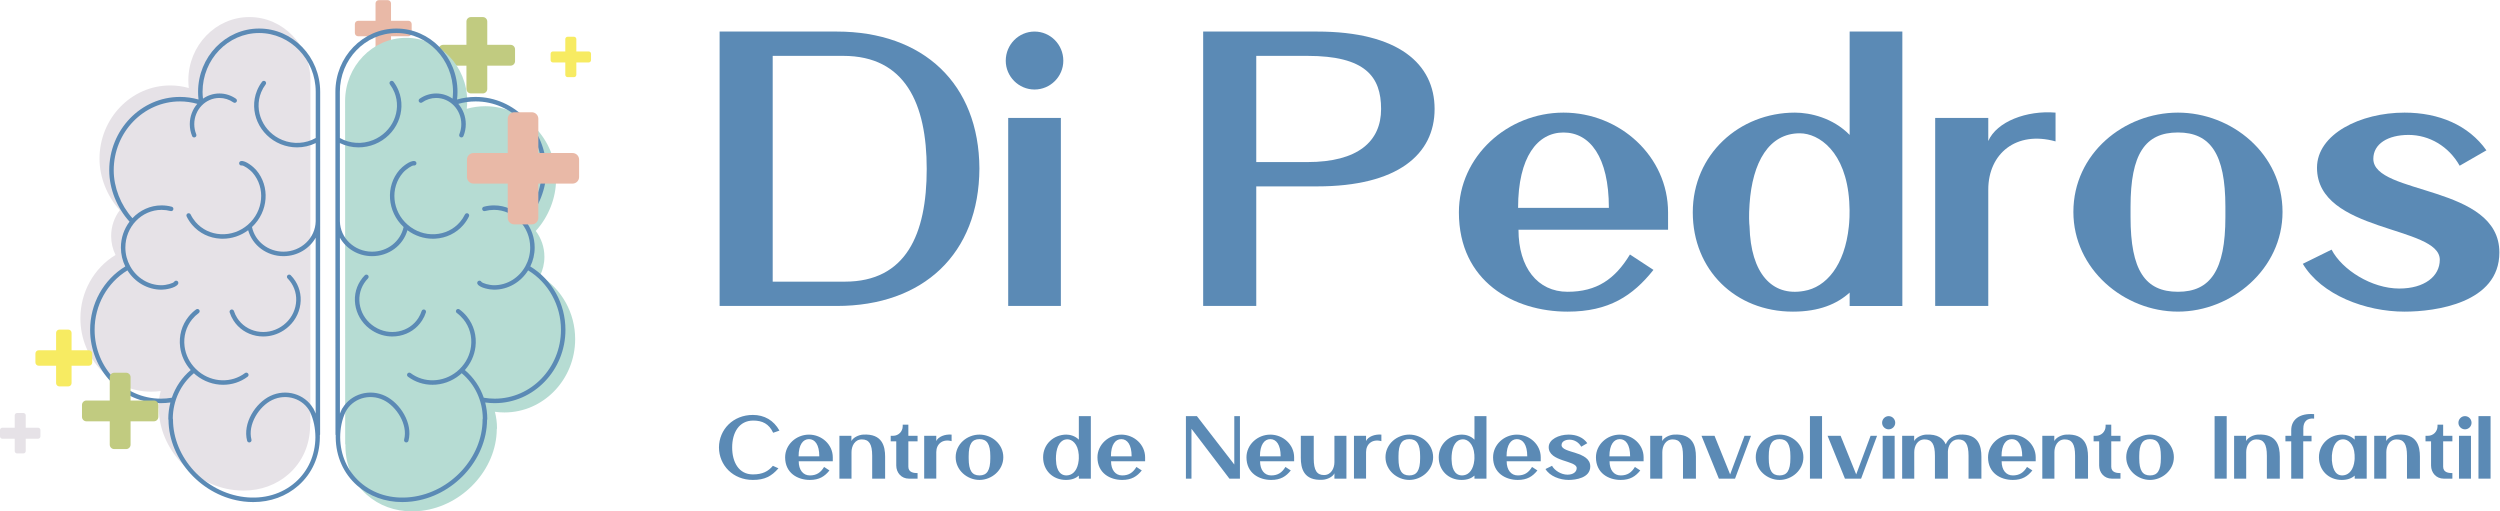 <?xml version="1.0" encoding="UTF-8" standalone="no"?>
<!-- Created with Inkscape (http://www.inkscape.org/) -->
<svg xmlns:inkscape="http://www.inkscape.org/namespaces/inkscape" xmlns:sodipodi="http://sodipodi.sourceforge.net/DTD/sodipodi-0.dtd" xmlns="http://www.w3.org/2000/svg" xmlns:svg="http://www.w3.org/2000/svg" version="1.1" id="svg2" width="176" height="36" viewBox="0 0 176 36" sodipodi:docname="logo-main-dp.ai">
  <defs id="defs6">
    <clipPath id="clipPath16">
      <path d="M 0,27 H 132 V 0 H 0 Z" id="path14"></path>
    </clipPath>
  </defs>
  <g id="g8" inkscape:groupmode="layer" inkscape:label="logo-main-dp" transform="matrix(1.333,0,0,-1.333,0,36)">
    <g id="g10">
      <g id="g12" clip-path="url(#clipPath16)">
        <g id="g18" transform="translate(26.965,24.639)">
          <path d="m 0,0 h -1.231 v 1.231 c 0,0.13 -0.105,0.235 -0.235,0.235 h -0.629 c -0.13,0 -0.236,-0.105 -0.236,-0.235 V 0 h -1.23 c -0.13,0 -0.236,-0.106 -0.236,-0.236 v -0.628 c 0,-0.13 0.106,-0.236 0.236,-0.236 h 1.23 v -1.231 c 0,-0.13 0.106,-0.235 0.236,-0.235 h 0.629 c 0.13,0 0.235,0.105 0.235,0.235 V -1.1 H 0 c 0.13,0 0.236,0.106 0.236,0.236 v 0.628 C 0.236,-0.106 0.13,0 0,0" style="fill:#c1cb80;fill-opacity:1;fill-rule:nonzero;stroke:none" id="path20"></path>
        </g>
        <g id="g22" transform="translate(21.567,25.909)">
          <path d="m 0,0 h -0.916 v 0.916 c 0,0.097 -0.078,0.175 -0.175,0.175 h -0.468 c -0.097,0 -0.175,-0.078 -0.175,-0.175 V 0 H -2.65 c -0.097,0 -0.176,-0.078 -0.176,-0.175 v -0.468 c 0,-0.097 0.079,-0.175 0.176,-0.175 h 0.916 v -0.916 c 0,-0.097 0.078,-0.176 0.175,-0.176 h 0.468 c 0.097,0 0.175,0.079 0.175,0.176 v 0.916 H 0 c 0.097,0 0.175,0.078 0.175,0.175 v 0.468 C 0.175,-0.078 0.097,0 0,0" style="fill:#e9b9a7;fill-opacity:1;fill-rule:nonzero;stroke:none" id="path24"></path>
        </g>
        <g id="g26" transform="translate(18.226,21.665)">
          <path d="m 0,0 c 0,1.844 1.447,3.344 3.225,3.344 1.778,0 3.224,-1.5 3.224,-3.344 0,-0.133 -0.008,-0.268 -0.024,-0.404 0.32,0.09 0.649,0.136 0.981,0.136 2.06,0 3.735,-1.738 3.735,-3.874 0,-0.971 -0.4,-1.977 -1.072,-2.713 0.285,-0.378 0.457,-0.852 0.457,-1.368 0,-0.359 -0.085,-0.698 -0.231,-0.998 1.146,-0.694 1.855,-1.964 1.855,-3.346 0,-2.136 -1.675,-3.874 -3.735,-3.874 -0.169,0 -0.337,0.012 -0.504,0.035 0.073,-0.281 0.112,-0.574 0.112,-0.874 0,-0.019 -0.005,-0.036 -0.013,-0.052 -0.016,-2.116 -1.791,-4.042 -3.974,-4.303 -0.169,-0.02 -0.336,-0.03 -0.501,-0.03 -0.907,0 -1.742,0.303 -2.39,0.877 -0.716,0.634 -1.115,1.53 -1.127,2.526 0,0.001 -10e-4,0.002 -10e-4,0.003 0,0.005 0,0.009 0,0.013 0,0.007 0,0.014 0,0.022 0,0.002 10e-4,0.004 10e-4,0.006 0,0.023 0.001,0.046 0.002,0.069 -0.01,0.017 -0.016,0.035 -0.016,0.055 L 0.002,-6.831 C 0.001,-6.821 0,-6.811 0,-6.8 c 0,0.002 0.001,0.005 0.002,0.007 z" style="fill:#b6dcd3;fill-opacity:1;fill-rule:nonzero;stroke:none" id="path28"></path>
        </g>
        <g id="g30" transform="translate(16.396,22.762)">
          <path d="m 0,0 c 0,1.844 -1.447,3.344 -3.225,3.344 -1.778,0 -3.224,-1.5 -3.224,-3.344 0,-0.133 0.008,-0.268 0.024,-0.404 -0.32,0.09 -0.649,0.136 -0.981,0.136 -2.059,0 -3.735,-1.738 -3.735,-3.874 0,-0.971 0.4,-1.977 1.072,-2.713 -0.285,-0.378 -0.457,-0.852 -0.457,-1.368 0,-0.359 0.085,-0.698 0.231,-0.998 -1.146,-0.694 -1.855,-1.964 -1.855,-3.346 0,-2.136 1.675,-3.874 3.735,-3.874 0.169,0 0.337,0.012 0.504,0.035 -0.073,-0.281 -0.112,-0.574 -0.112,-0.874 0,-0.019 0.005,-0.036 0.013,-0.052 0.016,-2.116 1.791,-4.042 3.974,-4.303 0.169,-0.02 0.336,-0.03 0.501,-0.03 0.907,0 1.742,0.303 2.39,0.877 0.716,0.634 1.115,1.53 1.127,2.526 0,0.001 10e-4,0.002 10e-4,0.003 0,0.005 0,0.009 0,0.013 0,0.007 0,0.014 0,0.022 0,0.002 -10e-4,0.004 -10e-4,0.006 0,0.023 -0.001,0.046 -0.002,0.069 0.01,0.017 0.016,0.035 0.016,0.055 l 0.002,11.263 C -0.001,-6.821 0,-6.811 0,-6.8 c 0,0.002 -0.001,0.005 -0.002,0.007 z" style="fill:#e6e2e7;fill-opacity:1;fill-rule:nonzero;stroke:none" id="path32"></path>
        </g>
        <g id="g34" transform="translate(16.672,14.452)">
          <path d="m 0,0 c -0.329,-0.578 -0.963,-0.971 -1.693,-0.974 -0.002,0 -0.005,0 -0.007,0 -0.883,0 -1.637,0.564 -1.866,1.369 -0.393,-0.292 -0.86,-0.449 -1.343,-0.449 -0.04,0 -0.079,0.001 -0.119,0.003 -0.585,0.031 -1.114,0.288 -1.49,0.722 -0.119,0.138 -0.219,0.29 -0.298,0.453 -0.029,0.058 -0.004,0.129 0.054,0.158 0.059,0.028 0.13,0.004 0.159,-0.055 0.07,-0.144 0.159,-0.279 0.264,-0.401 0.334,-0.385 0.804,-0.613 1.323,-0.64 0.522,-0.029 1.031,0.149 1.433,0.497 0.83,0.718 0.943,1.951 0.253,2.748 -0.159,0.184 -0.484,0.401 -0.576,0.384 -0.065,-0.01 -0.126,0.033 -0.136,0.098 -0.01,0.064 0.033,0.125 0.098,0.136 0.246,0.039 0.661,-0.311 0.793,-0.463 0.757,-0.874 0.654,-2.21 -0.213,-3.021 0.162,-0.759 0.85,-1.302 1.664,-1.302 0.002,0 0.004,0 0.006,0 0.928,0.003 1.68,0.722 1.694,1.609 l 0.001,4.126 c -0.306,-0.15 -0.643,-0.227 -0.983,-0.227 -0.292,0 -0.585,0.055 -0.863,0.168 -1.138,0.463 -1.7,1.732 -1.254,2.829 0.068,0.169 0.158,0.327 0.267,0.471 0.04,0.052 0.114,0.063 0.166,0.024 0.052,-0.04 0.063,-0.114 0.023,-0.166 C -2.739,7.969 -2.819,7.828 -2.88,7.679 -3.277,6.702 -2.772,5.572 -1.756,5.159 -1.178,4.924 -0.526,4.965 0.001,5.266 l 0.001,2.438 c 0,1.713 -1.341,3.107 -2.988,3.107 -1.648,0 -2.988,-1.394 -2.988,-3.107 0,-0.118 0.009,-0.238 0.023,-0.359 0.248,0.172 0.546,0.273 0.866,0.273 0.314,0 0.617,-0.097 0.876,-0.278 C -4.156,7.302 -4.143,7.228 -4.18,7.175 -4.218,7.121 -4.292,7.108 -4.345,7.146 -4.564,7.3 -4.82,7.381 -5.085,7.381 c -0.732,0 -1.327,-0.62 -1.327,-1.383 0,-0.187 0.035,-0.368 0.105,-0.539 0.024,-0.061 -0.005,-0.13 -0.065,-0.154 -0.015,-0.006 -0.03,-0.009 -0.045,-0.009 -0.047,0 -0.091,0.028 -0.109,0.074 -0.082,0.199 -0.123,0.411 -0.123,0.628 0,0.412 0.15,0.787 0.395,1.072 -0.298,0.084 -0.604,0.129 -0.913,0.129 -1.93,0 -3.499,-1.631 -3.499,-3.637 0,-0.903 0.368,-1.839 0.989,-2.53 0.39,0.416 0.935,0.676 1.538,0.676 0.182,0 0.363,-0.024 0.538,-0.071 0.063,-0.016 0.1,-0.081 0.083,-0.144 -0.016,-0.064 -0.081,-0.102 -0.144,-0.084 -0.155,0.041 -0.315,0.062 -0.477,0.062 -1.054,0 -1.912,-0.893 -1.912,-1.99 0,-0.356 0.092,-0.691 0.251,-0.98 0.001,-10e-4 0.002,-0.002 0.003,-0.004 0,-0.001 0,-0.002 0.001,-0.003 0.33,-0.598 0.948,-1.003 1.657,-1.003 0.243,0 0.618,0.104 0.668,0.185 0.034,0.056 0.107,0.073 0.163,0.038 0.055,-0.034 0.073,-0.107 0.038,-0.163 -0.131,-0.211 -0.667,-0.296 -0.869,-0.296 -0.756,0 -1.42,0.407 -1.803,1.02 -1.071,-0.652 -1.733,-1.843 -1.733,-3.138 0,-2.006 1.569,-3.637 3.499,-3.637 0.194,0 0.388,0.017 0.578,0.05 0.194,0.566 0.535,1.069 0.998,1.461 -0.306,0.343 -0.502,0.764 -0.56,1.221 -0.073,0.585 0.086,1.155 0.449,1.605 0.115,0.143 0.248,0.27 0.395,0.377 0.053,0.038 0.127,0.027 0.166,-0.025 0.038,-0.053 0.027,-0.127 -0.026,-0.166 -0.13,-0.095 -0.248,-0.208 -0.35,-0.334 -0.323,-0.4 -0.464,-0.907 -0.399,-1.427 0.057,-0.45 0.263,-0.862 0.586,-1.183 0.001,-0.002 0.003,-0.003 0.005,-0.005 0,-10e-4 10e-4,-0.002 10e-4,-0.002 0.05,-0.05 0.103,-0.097 0.158,-0.142 0.723,-0.583 1.727,-0.615 2.441,-0.078 0.052,0.039 0.126,0.028 0.165,-0.024 0.04,-0.052 0.029,-0.126 -0.023,-0.166 -0.382,-0.287 -0.837,-0.429 -1.296,-0.429 -0.504,0 -1.013,0.172 -1.436,0.513 -0.038,0.03 -0.073,0.064 -0.109,0.097 -0.701,-0.587 -1.104,-1.448 -1.114,-2.386 0.007,-0.015 0.011,-0.031 0.011,-0.049 -0.004,-2.014 1.686,-3.855 3.767,-4.104 1.03,-0.123 1.991,0.157 2.705,0.789 0.669,0.593 1.041,1.432 1.049,2.365 -0.002,0.487 -0.096,0.934 -0.278,1.331 -0.36,0.714 -1.254,1.002 -2.007,0.639 -0.689,-0.331 -1.303,-1.296 -1.092,-2.091 0.016,-0.064 -0.021,-0.128 -0.085,-0.145 -0.01,-0.003 -0.02,-0.004 -0.03,-0.004 -0.052,0 -0.1,0.035 -0.114,0.088 -0.247,0.93 0.444,1.993 1.218,2.365 0.832,0.4 1.813,0.111 2.263,-0.639 0.009,-0.009 0.018,-0.019 0.024,-0.032 0.013,-0.025 0.024,-0.052 0.036,-0.078 0.004,-0.008 0.009,-0.015 0.013,-0.024 0.011,-0.022 0.02,-0.046 0.029,-0.069 0.001,0 0.001,-10e-4 0.001,-0.002 0.009,-0.022 0.02,-0.043 0.028,-0.065 0.002,-0.004 10e-4,-0.009 0.002,-0.013 0.002,-0.004 0.003,-0.008 0.005,-0.012 z M 0.238,0.904 C 0.238,0.893 0.237,0.883 0.237,0.873 L 0.234,-10.39 c 0,-0.02 -0.006,-0.038 -0.015,-0.055 0,-0.023 0.001,-0.045 0.002,-0.068 0,-0.003 0.001,-0.005 0.001,-0.007 0,-0.008 -0.001,-0.015 -0.001,-0.022 0,-0.004 0.001,-0.008 0.001,-0.013 0,-10e-4 -0.001,-0.002 -0.001,-0.003 -0.012,-0.996 -0.411,-1.892 -1.128,-2.526 -0.648,-0.574 -1.483,-0.877 -2.39,-0.877 -0.165,0 -0.331,0.01 -0.5,0.03 -2.184,0.261 -3.959,2.187 -3.975,4.303 -0.007,0.016 -0.012,0.033 -0.012,0.052 0,0.3 0.039,0.593 0.111,0.874 -0.166,-0.023 -0.335,-0.035 -0.503,-0.035 -2.06,0 -3.736,1.738 -3.736,3.874 0,1.382 0.709,2.652 1.856,3.346 -0.147,0.3 -0.231,0.639 -0.231,0.998 0,0.516 0.171,0.99 0.456,1.368 -0.672,0.736 -1.072,1.742 -1.072,2.713 0,2.136 1.676,3.874 3.736,3.874 0.331,0 0.66,-0.046 0.98,-0.136 -0.016,0.136 -0.024,0.271 -0.024,0.404 0,1.844 1.447,3.344 3.225,3.344 1.778,0 3.224,-1.5 3.224,-3.344 L 0.237,0.911 c 0,-0.002 0.001,-0.005 0.001,-0.007 m -1.317,-3.183 c 0.271,-0.421 0.354,-0.926 0.236,-1.422 -0.118,-0.494 -0.422,-0.92 -0.857,-1.199 -0.325,-0.208 -0.694,-0.316 -1.068,-0.316 -0.126,0 -0.253,0.012 -0.379,0.037 -0.5,0.1 -0.924,0.387 -1.194,0.808 -0.086,0.133 -0.154,0.277 -0.202,0.427 -0.02,0.062 0.015,0.129 0.077,0.149 0.062,0.019 0.129,-0.014 0.149,-0.077 0.042,-0.13 0.1,-0.255 0.175,-0.371 0.235,-0.367 0.605,-0.617 1.041,-0.703 0.437,-0.088 0.89,0 1.273,0.246 0.383,0.245 0.651,0.62 0.755,1.054 0.103,0.432 0.03,0.873 -0.205,1.239 -0.059,0.093 -0.129,0.18 -0.206,0.259 -0.046,0.046 -0.046,0.121 10e-4,0.167 0.046,0.046 0.121,0.045 0.167,-10e-4 0.089,-0.09 0.169,-0.19 0.237,-0.297" style="fill:#5b8ab5;fill-opacity:1;fill-rule:nonzero;stroke:none" id="path36"></path>
        </g>
        <g id="g38" transform="translate(17.951,14.452)">
          <path d="m 0,0 c 0.329,-0.578 0.963,-0.971 1.693,-0.974 0.002,0 0.005,0 0.007,0 0.883,0 1.637,0.564 1.866,1.369 0.393,-0.292 0.86,-0.449 1.343,-0.449 0.04,0 0.079,0.001 0.119,0.003 0.585,0.031 1.114,0.288 1.49,0.722 0.119,0.138 0.219,0.29 0.298,0.453 C 6.845,1.182 6.82,1.253 6.762,1.282 6.703,1.31 6.632,1.286 6.603,1.227 6.533,1.083 6.444,0.948 6.339,0.826 6.005,0.441 5.535,0.213 5.016,0.186 4.494,0.157 3.985,0.335 3.583,0.683 2.753,1.401 2.64,2.634 3.33,3.431 3.489,3.615 3.814,3.832 3.906,3.815 3.971,3.805 4.032,3.848 4.042,3.913 4.052,3.977 4.009,4.038 3.944,4.049 3.698,4.088 3.283,3.738 3.151,3.586 2.394,2.712 2.497,1.376 3.364,0.565 3.202,-0.194 2.514,-0.737 1.7,-0.737 c -0.002,0 -0.004,0 -0.006,0 C 0.766,-0.734 0.014,-0.015 0,0.872 l -0.001,4.126 c 0.306,-0.15 0.643,-0.227 0.983,-0.227 0.292,0 0.585,0.055 0.863,0.168 1.138,0.463 1.7,1.732 1.254,2.829 C 3.031,7.937 2.941,8.095 2.832,8.239 2.792,8.291 2.718,8.302 2.666,8.263 2.614,8.223 2.603,8.149 2.643,8.097 2.739,7.969 2.819,7.828 2.88,7.679 3.277,6.702 2.772,5.572 1.756,5.159 1.178,4.924 0.526,4.965 -0.001,5.266 l -0.001,2.438 c 0,1.713 1.341,3.107 2.988,3.107 1.648,0 2.988,-1.394 2.988,-3.107 C 5.974,7.586 5.965,7.466 5.951,7.345 5.703,7.517 5.405,7.618 5.085,7.618 4.771,7.618 4.468,7.521 4.209,7.34 4.156,7.302 4.143,7.228 4.18,7.175 4.218,7.121 4.292,7.108 4.345,7.146 4.564,7.3 4.82,7.381 5.085,7.381 5.817,7.381 6.412,6.761 6.412,5.998 6.412,5.811 6.377,5.63 6.307,5.459 6.283,5.398 6.312,5.329 6.372,5.305 6.387,5.299 6.402,5.296 6.417,5.296 c 0.047,0 0.091,0.028 0.109,0.074 0.082,0.199 0.123,0.411 0.123,0.628 0,0.412 -0.15,0.787 -0.395,1.072 0.298,0.084 0.604,0.129 0.913,0.129 1.93,0 3.499,-1.631 3.499,-3.637 0,-0.903 -0.368,-1.839 -0.989,-2.53 C 9.287,1.448 8.742,1.708 8.139,1.708 7.957,1.708 7.776,1.684 7.601,1.637 7.538,1.621 7.501,1.556 7.517,1.493 7.534,1.429 7.599,1.391 7.662,1.409 7.817,1.45 7.977,1.471 8.139,1.471 c 1.054,0 1.911,-0.893 1.911,-1.99 0,-0.356 -0.091,-0.691 -0.25,-0.98 C 9.799,-1.5 9.798,-1.501 9.797,-1.503 c 0,-0.001 0,-0.002 -0.001,-0.003 -0.33,-0.598 -0.948,-1.003 -1.657,-1.003 -0.243,0 -0.618,0.104 -0.668,0.185 C 7.437,-2.268 7.364,-2.251 7.308,-2.286 7.252,-2.32 7.235,-2.393 7.27,-2.449 7.401,-2.66 7.937,-2.745 8.139,-2.745 c 0.755,0 1.42,0.407 1.803,1.02 1.071,-0.652 1.733,-1.843 1.733,-3.138 0,-2.006 -1.569,-3.637 -3.499,-3.637 -0.194,0 -0.388,0.017 -0.578,0.05 -0.194,0.566 -0.535,1.069 -0.998,1.461 0.306,0.343 0.502,0.764 0.56,1.221 0.073,0.585 -0.086,1.155 -0.449,1.605 C 6.596,-4.02 6.463,-3.893 6.316,-3.786 6.263,-3.748 6.189,-3.759 6.15,-3.811 6.112,-3.864 6.123,-3.938 6.176,-3.977 6.306,-4.072 6.424,-4.185 6.526,-4.311 6.849,-4.711 6.99,-5.218 6.925,-5.738 6.868,-6.188 6.662,-6.6 6.339,-6.921 6.338,-6.923 6.336,-6.924 6.334,-6.926 c 0,-10e-4 0,-0.002 -10e-4,-0.002 C 6.283,-6.978 6.23,-7.025 6.175,-7.07 5.452,-7.653 4.448,-7.685 3.734,-7.148 3.682,-7.109 3.608,-7.12 3.569,-7.172 3.529,-7.224 3.54,-7.298 3.592,-7.338 c 0.382,-0.287 0.837,-0.429 1.296,-0.429 0.504,0 1.013,0.172 1.436,0.513 0.038,0.03 0.073,0.064 0.109,0.097 C 7.134,-7.744 7.537,-8.605 7.547,-9.543 7.54,-9.558 7.536,-9.574 7.536,-9.592 7.54,-11.606 5.85,-13.447 3.769,-13.696 c -1.03,-0.123 -1.991,0.157 -2.705,0.789 -0.669,0.593 -1.041,1.432 -1.049,2.365 0.002,0.487 0.096,0.934 0.278,1.331 0.36,0.714 1.254,1.002 2.007,0.639 0.689,-0.331 1.303,-1.296 1.092,-2.091 -0.016,-0.064 0.021,-0.128 0.085,-0.145 0.01,-0.003 0.02,-0.004 0.03,-0.004 0.052,0 0.1,0.035 0.114,0.088 0.247,0.93 -0.444,1.993 -1.218,2.365 C 1.571,-7.959 0.59,-8.248 0.14,-8.998 0.131,-9.007 0.122,-9.017 0.116,-9.03 0.103,-9.055 0.092,-9.082 0.08,-9.108 0.076,-9.116 0.071,-9.123 0.067,-9.132 0.056,-9.154 0.047,-9.178 0.038,-9.201 0.037,-9.201 0.037,-9.202 0.037,-9.203 0.027,-9.225 0.017,-9.246 0.009,-9.268 0.007,-9.272 0.008,-9.277 0.007,-9.281 0.005,-9.285 0.004,-9.289 0.002,-9.293 Z m -0.238,0.904 c 0,-0.011 0.001,-0.021 0.001,-0.031 l 0.003,-11.263 c 0,-0.02 0.006,-0.038 0.015,-0.055 0,-0.023 -0.001,-0.045 -0.002,-0.068 0,-0.003 -0.001,-0.005 -0.001,-0.007 0,-0.008 0.001,-0.015 0.001,-0.022 0,-0.004 -0.001,-0.008 -0.001,-0.013 0,-10e-4 0.001,-0.002 0.001,-0.003 0.012,-0.996 0.411,-1.892 1.128,-2.526 0.647,-0.574 1.483,-0.877 2.39,-0.877 0.164,0 0.331,0.01 0.5,0.03 2.184,0.261 3.959,2.187 3.975,4.303 0.007,0.016 0.012,0.033 0.012,0.052 0,0.3 -0.039,0.593 -0.111,0.874 0.166,-0.023 0.335,-0.035 0.503,-0.035 2.06,0 3.736,1.738 3.736,3.874 0,1.382 -0.709,2.652 -1.856,3.346 0.147,0.3 0.231,0.639 0.231,0.998 0,0.516 -0.171,0.99 -0.456,1.368 0.672,0.736 1.072,1.742 1.072,2.713 0,2.136 -1.676,3.874 -3.736,3.874 -0.331,0 -0.66,-0.046 -0.98,-0.136 0.016,0.136 0.024,0.271 0.024,0.404 0,1.844 -1.447,3.344 -3.225,3.344 -1.778,0 -3.224,-1.5 -3.224,-3.344 l 0.001,-6.793 c 0,-0.002 -0.001,-0.005 -0.001,-0.007 M 1.079,-2.279 C 0.808,-2.7 0.725,-3.205 0.843,-3.701 0.961,-4.195 1.265,-4.621 1.7,-4.9 c 0.325,-0.208 0.694,-0.316 1.068,-0.316 0.126,0 0.253,0.012 0.379,0.037 0.5,0.1 0.924,0.387 1.194,0.808 0.086,0.133 0.154,0.277 0.202,0.427 0.02,0.062 -0.015,0.129 -0.077,0.149 C 4.404,-3.776 4.337,-3.809 4.317,-3.872 4.275,-4.002 4.217,-4.127 4.142,-4.243 3.907,-4.61 3.537,-4.86 3.101,-4.946 c -0.437,-0.088 -0.89,0 -1.273,0.246 -0.383,0.245 -0.651,0.62 -0.755,1.054 -0.103,0.432 -0.03,0.873 0.205,1.239 0.059,0.093 0.129,0.18 0.206,0.259 0.046,0.046 0.046,0.121 -10e-4,0.167 -0.046,0.046 -0.121,0.045 -0.167,-10e-4 -0.089,-0.09 -0.169,-0.19 -0.237,-0.297" style="fill:#5b8ab5;fill-opacity:1;fill-rule:nonzero;stroke:none" id="path40"></path>
        </g>
        <g id="g42" transform="translate(30.238,18.925)">
          <path d="m 0,0 h -1.807 v 1.807 c 0,0.192 -0.155,0.347 -0.347,0.347 h -0.923 c -0.191,0 -0.346,-0.155 -0.346,-0.347 V 0 H -5.23 c -0.191,0 -0.346,-0.155 -0.346,-0.346 v -0.923 c 0,-0.191 0.155,-0.346 0.346,-0.346 h 1.807 v -1.808 c 0,-0.191 0.155,-0.346 0.346,-0.346 h 0.923 c 0.192,0 0.347,0.155 0.347,0.346 v 1.808 H 0 c 0.191,0 0.346,0.155 0.346,0.346 v 0.923 C 0.346,-0.155 0.191,0 0,0" style="fill:#e9b9a7;fill-opacity:1;fill-rule:nonzero;stroke:none" id="path44"></path>
        </g>
        <g id="g46" transform="translate(8.127,5.855)">
          <path d="m 0,0 h -1.231 v 1.231 c 0,0.13 -0.105,0.235 -0.235,0.235 h -0.629 c -0.13,0 -0.236,-0.105 -0.236,-0.235 V 0 h -1.23 c -0.13,0 -0.236,-0.105 -0.236,-0.236 v -0.628 c 0,-0.13 0.106,-0.236 0.236,-0.236 h 1.23 v -1.231 c 0,-0.13 0.106,-0.235 0.236,-0.235 h 0.629 c 0.13,0 0.235,0.105 0.235,0.235 V -1.1 H 0 c 0.13,0 0.236,0.106 0.236,0.236 v 0.628 C 0.236,-0.105 0.13,0 0,0" style="fill:#c1cb80;fill-opacity:1;fill-rule:nonzero;stroke:none" id="path48"></path>
        </g>
        <g id="g50" transform="translate(4.696,8.509)">
          <path d="m 0,0 h -0.916 v 0.916 c 0,0.097 -0.078,0.175 -0.175,0.175 h -0.468 c -0.097,0 -0.175,-0.078 -0.175,-0.175 V 0 H -2.65 c -0.097,0 -0.176,-0.078 -0.176,-0.175 v -0.468 c 0,-0.097 0.079,-0.175 0.176,-0.175 h 0.916 v -0.916 c 0,-0.097 0.078,-0.176 0.175,-0.176 h 0.468 c 0.097,0 0.175,0.079 0.175,0.176 v 0.916 H 0 c 0.097,0 0.175,0.078 0.175,0.175 v 0.468 C 0.175,-0.078 0.097,0 0,0" style="fill:#f7eb62;fill-opacity:1;fill-rule:nonzero;stroke:none" id="path52"></path>
        </g>
        <g id="g54" transform="translate(31.089,24.29)">
          <path d="m 0,0 h -0.651 v 0.651 c 0,0.069 -0.056,0.125 -0.125,0.125 h -0.333 c -0.069,0 -0.125,-0.056 -0.125,-0.125 V 0 H -1.885 C -1.954,0 -2.01,-0.056 -2.01,-0.125 v -0.332 c 0,-0.069 0.056,-0.125 0.125,-0.125 h 0.651 v -0.651 c 0,-0.069 0.056,-0.125 0.125,-0.125 h 0.333 c 0.069,0 0.125,0.056 0.125,0.125 v 0.651 H 0 c 0.069,0 0.125,0.056 0.125,0.125 v 0.332 C 0.125,-0.056 0.069,0 0,0" style="fill:#f7eb62;fill-opacity:1;fill-rule:nonzero;stroke:none" id="path56"></path>
        </g>
        <g id="g58" transform="translate(2.01,4.418)">
          <path d="m 0,0 h -0.651 v 0.651 c 0,0.069 -0.056,0.125 -0.125,0.125 h -0.333 c -0.069,0 -0.124,-0.056 -0.124,-0.125 V 0 H -1.885 C -1.954,0 -2.01,-0.056 -2.01,-0.125 v -0.332 c 0,-0.069 0.056,-0.125 0.125,-0.125 h 0.652 v -0.651 c 0,-0.069 0.055,-0.125 0.124,-0.125 h 0.333 c 0.069,0 0.125,0.056 0.125,0.125 v 0.651 H 0 c 0.069,0 0.125,0.056 0.125,0.125 v 0.332 C 0.125,-0.056 0.069,0 0,0" style="fill:#e6e2e7;fill-opacity:1;fill-rule:nonzero;stroke:none" id="path60"></path>
        </g>
        <g id="g62" transform="translate(44.619,12.132)">
          <path d="m 0,0 c 3.233,0 4.324,2.505 4.324,5.951 0,3.446 -1.135,5.973 -4.41,5.973 H -3.81 L -3.81,0 Z m -0.428,13.208 c 4.581,0 7.514,-2.762 7.535,-7.235 C 7.086,1.478 4.153,-1.284 -0.428,-1.284 h -6.186 v 14.492 z" style="fill:#5b8ab5;fill-opacity:1;fill-rule:nonzero;stroke:none" id="path64"></path>
        </g>
        <path d="m 53.246,20.78 h 2.782 v -9.932 h -2.782 z m 1.391,1.499 c -0.835,0 -1.52,0.685 -1.52,1.52 0,0.856 0.685,1.541 1.52,1.541 0.835,0 1.52,-0.685 1.52,-1.541 0,-0.835 -0.685,-1.52 -1.52,-1.52" style="fill:#5b8ab5;fill-opacity:1;fill-rule:nonzero;stroke:none" id="path66"></path>
        <g id="g68" transform="translate(69.044,18.447)">
          <path d="M 0,0 C 2.676,0 3.896,1.092 3.896,2.804 3.896,4.517 3.061,5.609 0,5.609 H -2.697 V 0 Z M -2.697,-7.599 H -5.501 V 6.893 h 6.015 c 4.302,0 6.208,-1.712 6.208,-4.089 0,-2.397 -1.948,-4.088 -6.208,-4.088 h -3.211 z" style="fill:#5b8ab5;fill-opacity:1;fill-rule:nonzero;stroke:none" id="path70"></path>
        </g>
        <g id="g72" transform="translate(84.97,16.028)">
          <path d="M 0,0 C 0,2.697 -1.006,3.981 -2.397,3.981 -3.767,3.981 -4.795,2.697 -4.795,0 Z m 3.126,-1.156 h -7.9 c 0,-1.991 1.007,-3.275 2.591,-3.275 1.541,0 2.504,0.664 3.296,1.969 L 2.354,-3.275 C 1.263,-4.645 0,-5.48 -2.183,-5.48 c -2.826,0 -5.738,1.584 -5.738,5.244 0,2.955 2.569,5.267 5.524,5.267 2.975,0 5.523,-2.312 5.523,-5.267 z" style="fill:#5b8ab5;fill-opacity:1;fill-rule:nonzero;stroke:none" id="path74"></path>
        </g>
        <g id="g76" transform="translate(92.399,15.043)">
          <path d="M 0,0 C 0.064,-2.461 1.177,-3.703 2.868,-3.403 4.046,-3.21 5.03,-2.055 5.244,0 5.265,0.193 5.309,0.685 5.265,1.328 5.094,3.961 3.66,4.924 2.653,4.924 1.027,4.924 0.149,3.404 0,1.178 -0.043,0.578 -0.022,0.171 0,0 M 5.287,10.297 H 8.07 V -4.196 H 5.287 v 0.708 c -0.663,-0.6 -1.606,-1.007 -2.997,-1.007 -3.039,0 -5.288,2.205 -5.288,5.244 0,3.062 2.462,5.267 5.395,5.267 0.813,0 2.012,-0.279 2.89,-1.178 z" style="fill:#5b8ab5;fill-opacity:1;fill-rule:nonzero;stroke:none" id="path78"></path>
        </g>
        <g id="g80" transform="translate(108.56,19.539)">
          <path d="m 0,0 c -2.076,0.578 -3.553,-0.643 -3.553,-2.548 v -6.143 h -2.804 v 9.932 h 2.804 V 0.021 C -3.104,1.049 -1.52,1.648 0,1.52 Z" style="fill:#5b8ab5;fill-opacity:1;fill-rule:nonzero;stroke:none" id="path82"></path>
        </g>
        <g id="g84" transform="translate(117.53,16.093)">
          <path d="M 0,0 C 0,2.782 -0.793,3.917 -2.505,3.917 -4.239,3.917 -5.009,2.782 -5.009,0 v -0.557 c 0,-2.804 0.77,-3.939 2.504,-3.939 1.712,0 2.505,1.135 2.505,3.939 z m -8.028,-0.279 c 0,3.082 2.676,5.245 5.523,5.245 2.825,0 5.523,-2.163 5.523,-5.245 0,-3.018 -2.698,-5.265 -5.523,-5.265 -2.847,0 -5.523,2.247 -5.523,5.265" style="fill:#5b8ab5;fill-opacity:1;fill-rule:nonzero;stroke:none" id="path86"></path>
        </g>
        <g id="g88" transform="translate(132,13.673)">
          <path d="m 0,0 c 0,-2.676 -3.382,-3.125 -5.009,-3.125 -2.055,0 -4.388,0.878 -5.373,2.526 l 1.52,0.749 c 0.556,-1.07 2.119,-2.055 3.575,-2.055 1.327,0 2.14,0.643 2.14,1.52 0,1.819 -6.485,1.412 -6.485,4.86 0,1.776 2.29,2.911 4.623,2.911 1.82,0 3.382,-0.664 4.324,-1.992 L -2.097,4.581 C -2.676,5.609 -3.703,6.208 -4.795,6.208 -5.887,6.208 -6.657,5.737 -6.657,4.945 -6.657,3.019 0,3.596 0,0" style="fill:#5b8ab5;fill-opacity:1;fill-rule:nonzero;stroke:none" id="path90"></path>
        </g>
        <g id="g92" transform="translate(38.668,3.376)">
          <path d="m 0,0 c 0,-0.785 0.356,-1.424 1.093,-1.424 0.516,0 0.809,0.161 1.058,0.454 l 0.293,-0.132 c -0.366,-0.42 -0.722,-0.614 -1.351,-0.614 -1.044,0 -1.785,0.77 -1.79,1.716 0.005,0.946 0.746,1.717 1.79,1.717 0.605,0 1.102,-0.283 1.404,-0.829 L 2.165,0.775 C 1.942,1.253 1.59,1.419 1.112,1.419 0.366,1.419 0,0.785 0,0" style="fill:#5b8ab5;fill-opacity:1;fill-rule:nonzero;stroke:none" id="path94"></path>
        </g>
        <g id="g96" transform="translate(43.27,2.908)">
          <path d="M 0,0 C 0,0.614 -0.229,0.907 -0.546,0.907 -0.859,0.907 -1.093,0.614 -1.093,0 Z m 0.712,-0.263 h -1.799 c 0,-0.454 0.228,-0.747 0.589,-0.747 0.352,0 0.571,0.151 0.751,0.448 L 0.536,-0.747 C 0.287,-1.059 0,-1.248 -0.498,-1.248 c -0.644,0 -1.307,0.36 -1.307,1.194 0,0.673 0.586,1.199 1.259,1.199 0.678,0 1.258,-0.526 1.258,-1.199 z" style="fill:#5b8ab5;fill-opacity:1;fill-rule:nonzero;stroke:none" id="path98"></path>
        </g>
        <g id="g100" transform="translate(46.746,1.728)">
          <path d="m 0,0 h -0.683 v 1.209 c 0,0.624 -0.17,0.863 -0.546,0.863 -0.38,0 -0.546,-0.356 -0.546,-0.673 V 0 h -0.639 v 2.263 h 0.633 V 1.985 c 0.084,0.175 0.367,0.326 0.62,0.341 C -0.142,2.385 0,1.701 0,1.16 Z" style="fill:#5b8ab5;fill-opacity:1;fill-rule:nonzero;stroke:none" id="path102"></path>
        </g>
        <g id="g104" transform="translate(47.168,3.991)">
          <path d="M 0,0 C 0.283,0 0.507,0.228 0.507,0.506 V 0.589 H 0.805 V 0 H 1.292 V -0.293 H 0.805 v -1.341 c 0,-0.312 0.306,-0.336 0.487,-0.336 V -2.263 H 0.833 c -0.395,0 -0.667,0.312 -0.667,0.697 v 1.273 H -0.127 V 0 Z" style="fill:#5b8ab5;fill-opacity:1;fill-rule:nonzero;stroke:none" id="path106"></path>
        </g>
        <g id="g108" transform="translate(50.257,3.708)">
          <path d="m 0,0 c -0.473,0.132 -0.809,-0.146 -0.809,-0.58 v -1.399 h -0.639 v 2.263 h 0.639 V 0.006 c 0.102,0.233 0.463,0.37 0.809,0.34 z" style="fill:#5b8ab5;fill-opacity:1;fill-rule:nonzero;stroke:none" id="path110"></path>
        </g>
        <g id="g112" transform="translate(52.301,2.922)">
          <path d="M 0,0 C 0,0.634 -0.18,0.893 -0.571,0.893 -0.966,0.893 -1.142,0.634 -1.142,0 v -0.126 c 0,-0.639 0.176,-0.898 0.571,-0.898 0.391,0 0.571,0.259 0.571,0.898 z m -1.829,-0.063 c 0,0.702 0.609,1.195 1.258,1.195 0.644,0 1.258,-0.493 1.258,-1.195 0,-0.687 -0.614,-1.199 -1.258,-1.199 -0.649,0 -1.258,0.512 -1.258,1.199" style="fill:#5b8ab5;fill-opacity:1;fill-rule:nonzero;stroke:none" id="path114"></path>
        </g>
        <g id="g116" transform="translate(55.772,2.684)">
          <path d="M 0,0 C 0.015,-0.561 0.269,-0.843 0.654,-0.775 0.923,-0.732 1.146,-0.469 1.195,0 1.201,0.044 1.21,0.156 1.201,0.302 1.161,0.902 0.834,1.121 0.605,1.121 0.235,1.121 0.035,0.775 0,0.268 -0.009,0.132 -0.005,0.039 0,0 M 1.205,2.346 H 1.839 V -0.956 H 1.205 v 0.161 C 1.054,-0.932 0.84,-1.024 0.522,-1.024 c -0.692,0 -1.204,0.502 -1.204,1.194 0,0.698 0.56,1.2 1.229,1.2 0.185,0 0.458,-0.063 0.658,-0.268 z" style="fill:#5b8ab5;fill-opacity:1;fill-rule:nonzero;stroke:none" id="path118"></path>
        </g>
        <g id="g120" transform="translate(59.765,2.908)">
          <path d="M 0,0 C 0,0.614 -0.229,0.907 -0.546,0.907 -0.859,0.907 -1.093,0.614 -1.093,0 Z m 0.712,-0.263 h -1.799 c 0,-0.454 0.228,-0.747 0.589,-0.747 0.352,0 0.571,0.151 0.751,0.448 L 0.536,-0.747 C 0.287,-1.059 0,-1.248 -0.498,-1.248 c -0.644,0 -1.307,0.36 -1.307,1.194 0,0.673 0.586,1.199 1.259,1.199 0.678,0 1.258,-0.526 1.258,-1.199 z" style="fill:#5b8ab5;fill-opacity:1;fill-rule:nonzero;stroke:none" id="path122"></path>
        </g>
        <g id="g124" transform="translate(63.212,5.03)">
          <path d="M 0,0 1.975,-2.556 V 0 H 2.273 V -3.302 H 1.717 l -2.004,2.634 V -3.302 H -0.58 l 0,3.302 z" style="fill:#5b8ab5;fill-opacity:1;fill-rule:nonzero;stroke:none" id="path126"></path>
        </g>
        <g id="g128" transform="translate(67.635,2.908)">
          <path d="M 0,0 C 0,0.614 -0.229,0.907 -0.547,0.907 -0.858,0.907 -1.093,0.614 -1.093,0 Z m 0.712,-0.263 h -1.799 c 0,-0.454 0.229,-0.747 0.589,-0.747 0.352,0 0.571,0.151 0.751,0.448 L 0.536,-0.747 C 0.287,-1.059 0,-1.248 -0.498,-1.248 c -0.644,0 -1.307,0.36 -1.307,1.194 0,0.673 0.586,1.199 1.258,1.199 0.679,0 1.259,-0.526 1.259,-1.199 z" style="fill:#5b8ab5;fill-opacity:1;fill-rule:nonzero;stroke:none" id="path130"></path>
        </g>
        <g id="g132" transform="translate(71.109,1.728)">
          <path d="M 0,0 H -0.634 V 0.283 C -0.713,0.102 -1,-0.044 -1.253,-0.059 -2.273,-0.122 -2.409,0.565 -2.409,1.102 v 1.161 h 0.683 V 1.058 c 0,-0.624 0.17,-0.868 0.541,-0.868 0.38,0 0.551,0.361 0.551,0.678 V 2.263 H 0 Z" style="fill:#5b8ab5;fill-opacity:1;fill-rule:nonzero;stroke:none" id="path134"></path>
        </g>
        <g id="g136" transform="translate(72.955,3.708)">
          <path d="m 0,0 c -0.473,0.132 -0.809,-0.146 -0.809,-0.58 v -1.399 h -0.639 v 2.263 h 0.639 V 0.006 c 0.102,0.233 0.463,0.37 0.809,0.34 z" style="fill:#5b8ab5;fill-opacity:1;fill-rule:nonzero;stroke:none" id="path138"></path>
        </g>
        <g id="g140" transform="translate(75.001,2.922)">
          <path d="M 0,0 C 0,0.634 -0.18,0.893 -0.571,0.893 -0.966,0.893 -1.142,0.634 -1.142,0 v -0.126 c 0,-0.639 0.176,-0.898 0.571,-0.898 0.391,0 0.571,0.259 0.571,0.898 z m -1.829,-0.063 c 0,0.702 0.609,1.195 1.258,1.195 0.644,0 1.258,-0.493 1.258,-1.195 0,-0.687 -0.614,-1.199 -1.258,-1.199 -0.649,0 -1.258,0.512 -1.258,1.199" style="fill:#5b8ab5;fill-opacity:1;fill-rule:nonzero;stroke:none" id="path142"></path>
        </g>
        <g id="g144" transform="translate(76.666,2.684)">
          <path d="M 0,0 C 0.015,-0.561 0.269,-0.843 0.654,-0.775 0.923,-0.732 1.146,-0.469 1.195,0 1.2,0.044 1.21,0.156 1.2,0.302 1.161,0.902 0.834,1.121 0.605,1.121 0.235,1.121 0.035,0.775 0,0.268 -0.009,0.132 -0.005,0.039 0,0 M 1.205,2.346 H 1.839 V -0.956 H 1.205 v 0.161 C 1.054,-0.932 0.84,-1.024 0.522,-1.024 c -0.692,0 -1.204,0.502 -1.204,1.194 0,0.698 0.56,1.2 1.229,1.2 0.185,0 0.458,-0.063 0.658,-0.268 z" style="fill:#5b8ab5;fill-opacity:1;fill-rule:nonzero;stroke:none" id="path146"></path>
        </g>
        <g id="g148" transform="translate(80.659,2.908)">
          <path d="M 0,0 C 0,0.614 -0.229,0.907 -0.547,0.907 -0.858,0.907 -1.093,0.614 -1.093,0 Z m 0.712,-0.263 h -1.799 c 0,-0.454 0.229,-0.747 0.589,-0.747 0.352,0 0.571,0.151 0.751,0.448 L 0.536,-0.747 C 0.287,-1.059 0,-1.248 -0.498,-1.248 c -0.644,0 -1.307,0.36 -1.307,1.194 0,0.673 0.586,1.199 1.258,1.199 0.679,0 1.259,-0.526 1.259,-1.199 z" style="fill:#5b8ab5;fill-opacity:1;fill-rule:nonzero;stroke:none" id="path150"></path>
        </g>
        <g id="g152" transform="translate(83.987,2.372)">
          <path d="m 0,0 c 0,-0.609 -0.771,-0.712 -1.142,-0.712 -0.467,0 -0.999,0.2 -1.223,0.576 l 0.346,0.17 c 0.127,-0.244 0.482,-0.468 0.815,-0.468 0.302,0 0.487,0.146 0.487,0.347 0,0.414 -1.478,0.321 -1.478,1.106 0,0.405 0.522,0.663 1.053,0.663 0.416,0 0.771,-0.151 0.985,-0.453 L -0.478,1.043 C -0.609,1.278 -0.843,1.414 -1.093,1.414 -1.341,1.414 -1.516,1.307 -1.516,1.127 -1.516,0.688 0,0.819 0,0" style="fill:#5b8ab5;fill-opacity:1;fill-rule:nonzero;stroke:none" id="path154"></path>
        </g>
        <g id="g156" transform="translate(86.092,2.908)">
          <path d="M 0,0 C 0,0.614 -0.229,0.907 -0.546,0.907 -0.859,0.907 -1.093,0.614 -1.093,0 Z m 0.712,-0.263 h -1.799 c 0,-0.454 0.228,-0.747 0.589,-0.747 0.352,0 0.571,0.151 0.751,0.448 L 0.536,-0.747 C 0.287,-1.059 0,-1.248 -0.498,-1.248 c -0.644,0 -1.307,0.36 -1.307,1.194 0,0.673 0.586,1.199 1.259,1.199 0.678,0 1.258,-0.526 1.258,-1.199 z" style="fill:#5b8ab5;fill-opacity:1;fill-rule:nonzero;stroke:none" id="path158"></path>
        </g>
        <g id="g160" transform="translate(89.567,1.728)">
          <path d="m 0,0 h -0.683 v 1.209 c 0,0.624 -0.17,0.863 -0.546,0.863 -0.38,0 -0.546,-0.356 -0.546,-0.673 V 0 h -0.639 v 2.263 h 0.633 V 1.985 c 0.084,0.175 0.367,0.326 0.62,0.341 C -0.142,2.385 0,1.701 0,1.16 Z" style="fill:#5b8ab5;fill-opacity:1;fill-rule:nonzero;stroke:none" id="path162"></path>
        </g>
        <g id="g164" transform="translate(92.476,3.991)">
          <path d="M 0,0 -0.843,-2.263 H -1.697 L -2.614,0 h 0.688 L -1.102,-2.039 -0.342,0 Z" style="fill:#5b8ab5;fill-opacity:1;fill-rule:nonzero;stroke:none" id="path166"></path>
        </g>
        <g id="g168" transform="translate(94.556,2.922)">
          <path d="M 0,0 C 0,0.634 -0.18,0.893 -0.571,0.893 -0.966,0.893 -1.142,0.634 -1.142,0 v -0.126 c 0,-0.639 0.176,-0.898 0.571,-0.898 0.391,0 0.571,0.259 0.571,0.898 z m -1.829,-0.063 c 0,0.702 0.609,1.195 1.258,1.195 0.644,0 1.258,-0.493 1.258,-1.195 0,-0.687 -0.614,-1.199 -1.258,-1.199 -0.649,0 -1.258,0.512 -1.258,1.199" style="fill:#5b8ab5;fill-opacity:1;fill-rule:nonzero;stroke:none" id="path170"></path>
        </g>
        <path d="m 95.589,5.03 h 0.639 V 1.728 h -0.639 z" style="fill:#5b8ab5;fill-opacity:1;fill-rule:nonzero;stroke:none" id="path172"></path>
        <g id="g174" transform="translate(99.134,3.991)">
          <path d="M 0,0 -0.843,-2.263 H -1.697 L -2.614,0 h 0.688 L -1.102,-2.039 -0.342,0 Z" style="fill:#5b8ab5;fill-opacity:1;fill-rule:nonzero;stroke:none" id="path176"></path>
        </g>
        <path d="m 99.43,3.991 h 0.633 V 1.728 H 99.43 Z m 0.316,0.341 c -0.189,0 -0.346,0.156 -0.346,0.346 0,0.195 0.157,0.352 0.346,0.352 0.191,0 0.347,-0.157 0.347,-0.352 0,-0.19 -0.156,-0.346 -0.347,-0.346" style="fill:#5b8ab5;fill-opacity:1;fill-rule:nonzero;stroke:none" id="path178"></path>
        <g id="g180" transform="translate(104.644,1.728)">
          <path d="m 0,0 h -0.679 v 1.209 c 0,0.624 -0.17,0.863 -0.546,0.863 -0.365,0 -0.536,-0.336 -0.545,-0.643 V 0 h -0.684 v 1.209 c 0,0.624 -0.17,0.863 -0.546,0.863 -0.38,0 -0.546,-0.356 -0.546,-0.673 V 0 h -0.639 v 2.263 h 0.634 V 1.985 c 0.084,0.175 0.366,0.326 0.62,0.341 0.619,0.034 0.912,-0.2 1.048,-0.512 0.024,0.053 0.083,0.176 0.181,0.273 0.127,0.127 0.346,0.224 0.546,0.239 C -0.137,2.385 0,1.701 0,1.16 Z" style="fill:#5b8ab5;fill-opacity:1;fill-rule:nonzero;stroke:none" id="path182"></path>
        </g>
        <g id="g184" transform="translate(106.8,2.908)">
          <path d="M 0,0 C 0,0.614 -0.229,0.907 -0.546,0.907 -0.859,0.907 -1.093,0.614 -1.093,0 Z m 0.712,-0.263 h -1.799 c 0,-0.454 0.228,-0.747 0.589,-0.747 0.352,0 0.571,0.151 0.751,0.448 L 0.536,-0.747 C 0.287,-1.059 0,-1.248 -0.498,-1.248 c -0.644,0 -1.307,0.36 -1.307,1.194 0,0.673 0.586,1.199 1.259,1.199 0.678,0 1.258,-0.526 1.258,-1.199 z" style="fill:#5b8ab5;fill-opacity:1;fill-rule:nonzero;stroke:none" id="path186"></path>
        </g>
        <g id="g188" transform="translate(110.275,1.728)">
          <path d="m 0,0 h -0.683 v 1.209 c 0,0.624 -0.17,0.863 -0.546,0.863 -0.38,0 -0.546,-0.356 -0.546,-0.673 V 0 h -0.639 v 2.263 h 0.633 V 1.985 c 0.084,0.175 0.367,0.326 0.62,0.341 C -0.142,2.385 0,1.701 0,1.16 Z" style="fill:#5b8ab5;fill-opacity:1;fill-rule:nonzero;stroke:none" id="path190"></path>
        </g>
        <g id="g192" transform="translate(110.697,3.991)">
          <path d="M 0,0 C 0.283,0 0.507,0.228 0.507,0.506 V 0.589 H 0.805 V 0 H 1.292 V -0.293 H 0.805 v -1.341 c 0,-0.312 0.306,-0.336 0.487,-0.336 V -2.263 H 0.833 c -0.395,0 -0.667,0.312 -0.667,0.697 v 1.273 H -0.127 V 0 Z" style="fill:#5b8ab5;fill-opacity:1;fill-rule:nonzero;stroke:none" id="path194"></path>
        </g>
        <g id="g196" transform="translate(114.122,2.922)">
          <path d="M 0,0 C 0,0.634 -0.18,0.893 -0.571,0.893 -0.966,0.893 -1.142,0.634 -1.142,0 v -0.126 c 0,-0.639 0.176,-0.898 0.571,-0.898 0.391,0 0.571,0.259 0.571,0.898 z m -1.829,-0.063 c 0,0.702 0.609,1.195 1.258,1.195 0.644,0 1.258,-0.493 1.258,-1.195 0,-0.687 -0.614,-1.199 -1.258,-1.199 -0.649,0 -1.258,0.512 -1.258,1.199" style="fill:#5b8ab5;fill-opacity:1;fill-rule:nonzero;stroke:none" id="path198"></path>
        </g>
        <path d="m 116.96,5.03 h 0.639 V 1.728 h -0.639 z" style="fill:#5b8ab5;fill-opacity:1;fill-rule:nonzero;stroke:none" id="path200"></path>
        <g id="g202" transform="translate(120.404,1.728)">
          <path d="m 0,0 h -0.683 v 1.209 c 0,0.624 -0.17,0.863 -0.546,0.863 -0.38,0 -0.546,-0.356 -0.546,-0.673 V 0 h -0.639 v 2.263 h 0.633 V 1.985 c 0.084,0.175 0.367,0.326 0.62,0.341 C -0.142,2.385 0,1.701 0,1.16 Z" style="fill:#5b8ab5;fill-opacity:1;fill-rule:nonzero;stroke:none" id="path204"></path>
        </g>
        <g id="g206" transform="translate(122.216,4.898)">
          <path d="m 0,0 c -0.361,0.039 -0.57,-0.142 -0.57,-0.527 v -0.38 h 0.434 V -1.2 h -0.439 v -1.97 h -0.634 v 1.97 h -0.307 v 0.293 h 0.307 v 0.298 c 0,0.55 0.429,0.906 1.209,0.847 z" style="fill:#5b8ab5;fill-opacity:1;fill-rule:nonzero;stroke:none" id="path208"></path>
        </g>
        <g id="g210" transform="translate(124.354,2.986)">
          <path d="m 0,0 c -0.029,0.6 -0.366,0.819 -0.6,0.819 -0.366,0 -0.556,-0.336 -0.6,-0.853 -0.005,-0.043 -0.005,-0.229 0,-0.268 0.049,-0.561 0.264,-0.843 0.649,-0.775 0.268,0.043 0.498,0.306 0.546,0.775 C 0,-0.258 0.009,-0.19 0,0 M 0.639,-1.258 H 0.005 v 0.161 c -0.151,-0.137 -0.371,-0.229 -0.683,-0.229 -0.693,0 -1.205,0.502 -1.205,1.2 0,0.697 0.561,1.194 1.229,1.194 0.185,0 0.459,-0.063 0.659,-0.268 v 0.205 h 0.634 z" style="fill:#5b8ab5;fill-opacity:1;fill-rule:nonzero;stroke:none" id="path212"></path>
        </g>
        <g id="g214" transform="translate(127.804,1.728)">
          <path d="m 0,0 h -0.683 v 1.209 c 0,0.624 -0.17,0.863 -0.546,0.863 -0.38,0 -0.546,-0.356 -0.546,-0.673 V 0 h -0.639 v 2.263 h 0.633 V 1.985 c 0.084,0.175 0.367,0.326 0.62,0.341 C -0.142,2.385 0,1.701 0,1.16 Z" style="fill:#5b8ab5;fill-opacity:1;fill-rule:nonzero;stroke:none" id="path216"></path>
        </g>
        <g id="g218" transform="translate(128.226,3.991)">
          <path d="M 0,0 C 0.283,0 0.507,0.228 0.507,0.506 V 0.589 H 0.805 V 0 H 1.292 V -0.293 H 0.805 v -1.341 c 0,-0.312 0.306,-0.336 0.487,-0.336 V -2.263 H 0.833 c -0.395,0 -0.667,0.312 -0.667,0.697 v 1.273 H -0.127 V 0 Z" style="fill:#5b8ab5;fill-opacity:1;fill-rule:nonzero;stroke:none" id="path220"></path>
        </g>
        <path d="M 129.867,3.991 H 130.5 V 1.728 h -0.633 z m 0.316,0.341 c -0.189,0 -0.346,0.156 -0.346,0.346 0,0.195 0.157,0.352 0.346,0.352 0.191,0 0.347,-0.157 0.347,-0.352 0,-0.19 -0.156,-0.346 -0.347,-0.346" style="fill:#5b8ab5;fill-opacity:1;fill-rule:nonzero;stroke:none" id="path222"></path>
        <path d="m 130.896,5.03 h 0.639 V 1.728 h -0.639 z" style="fill:#5b8ab5;fill-opacity:1;fill-rule:nonzero;stroke:none" id="path224"></path>
      </g>
    </g>
  </g>
</svg>
